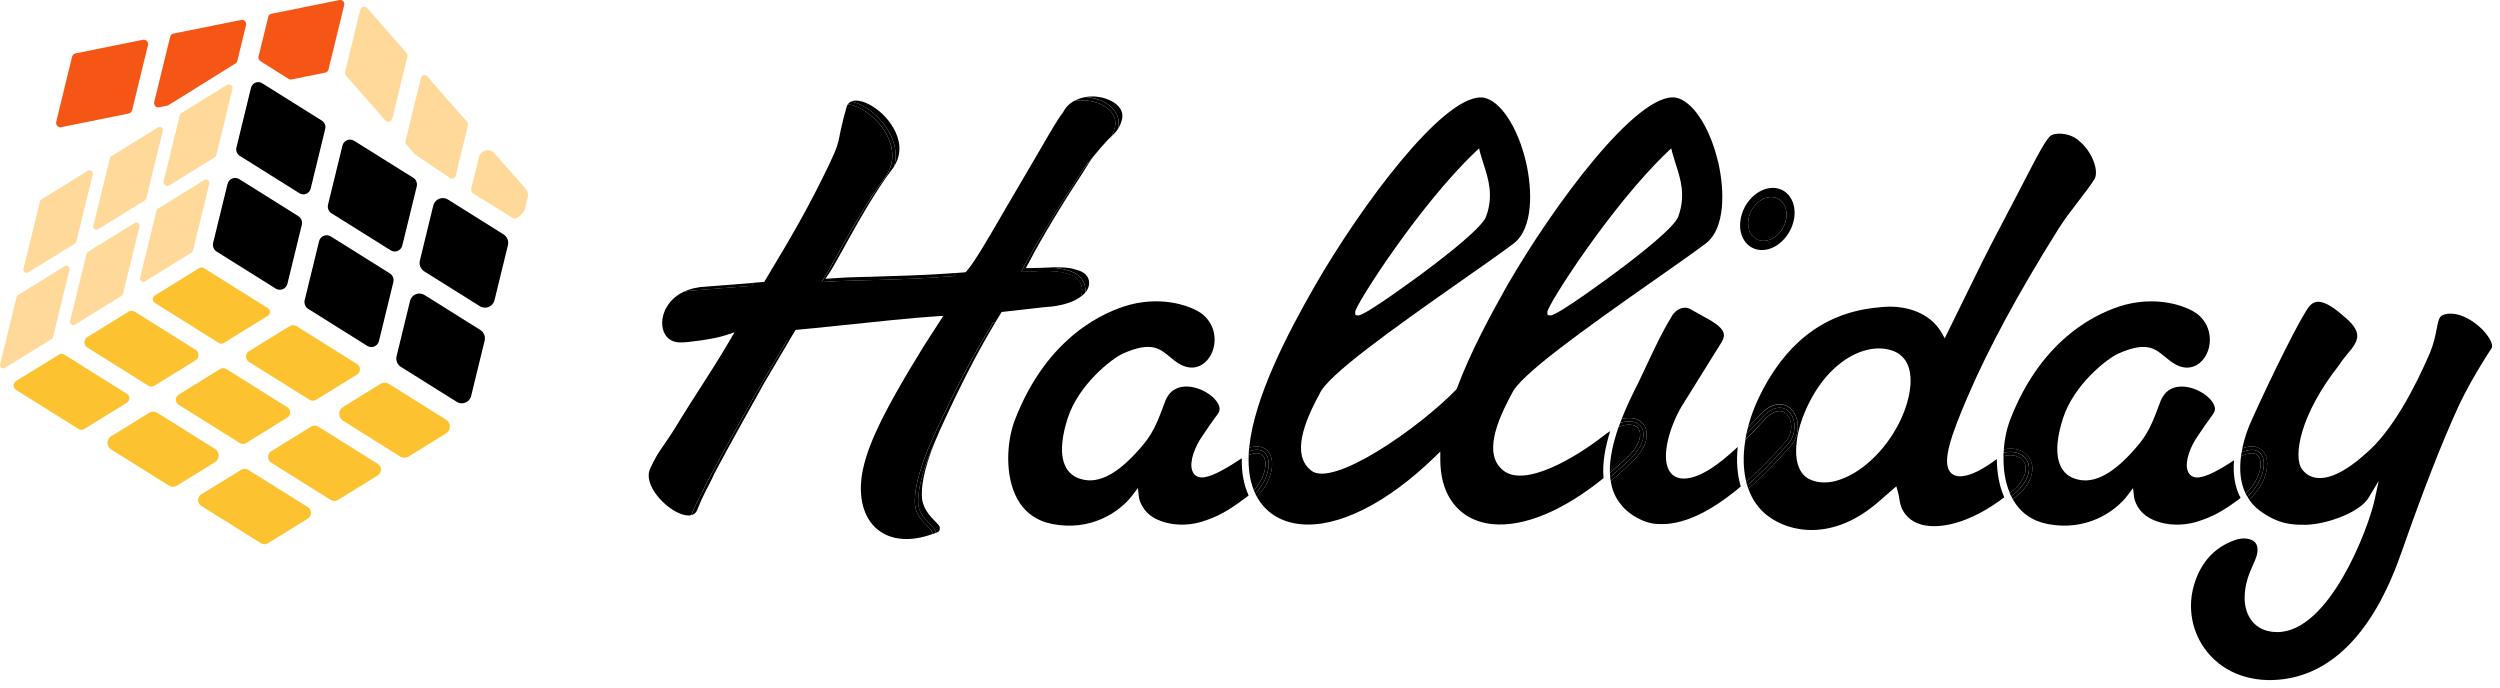 <svg xmlns:xlink="http://www.w3.org/1999/xlink" xmlns="http://www.w3.org/2000/svg" width="109" height="30" viewBox="0 0 109 30" fill="none">
  <g clip-path="url(#clip0_524_1070)" fill="none">
  <path d="M108.38 14.536C108.634 14.848 108.693 15.087 108.637 15.175C108.034 16.096 107.494 17.05 107.154 17.795C106.449 19.342 105.661 21.355 104.751 23.951C104.3 25.236 102.918 29.15 99.592 29.608C98.229 29.796 97.013 29.373 96.251 28.446C95.556 27.599 95.347 26.466 95.687 25.413C95.994 24.477 96.562 23.869 97.422 23.555H97.424C97.563 23.501 97.707 23.477 97.84 23.477C98.025 23.477 98.192 23.528 98.297 23.623C98.436 23.756 98.465 23.964 98.384 24.249C98.351 24.362 98.297 24.482 98.234 24.623C98.073 24.988 97.866 25.444 97.866 26.079C97.866 26.763 98.24 27.559 99.29 27.559C101.545 27.559 103.245 23.088 103.526 21.822L103.713 20.966L103.262 21.714C102.886 22.329 101.501 22.846 100.569 22.88H100.498C99.962 22.88 99.364 22.88 98.515 22.258C98.327 22.114 98.179 21.955 98.06 21.782C98.787 21.134 99.022 20.209 98.719 19.742C98.621 19.592 98.353 19.331 97.764 19.548C97.857 19.107 97.994 18.738 98.079 18.532C98.591 17.355 99.947 14.518 100.535 13.574C100.685 13.317 100.826 13.189 101 13.162C101.27 13.118 101.667 13.324 102.176 13.779C102.555 14.082 102.748 14.348 102.775 14.594C102.803 14.886 102.581 15.156 102.341 15.441C102.217 15.594 102.084 15.753 101.991 15.908C100.252 18.112 99.988 19.915 100.358 20.446C100.526 20.676 100.75 20.809 101.024 20.837C101.762 20.915 102.64 20.231 103.092 19.822C104.296 18.837 105.31 16.861 105.95 15.377C106.116 14.968 106.186 14.62 106.238 14.341C106.31 13.965 106.349 13.797 106.51 13.735C107.082 13.505 107.912 13.961 108.38 14.536Z" fill="black"></path>
  <path d="M98.723 19.74C99.024 20.205 98.791 21.132 98.064 21.78C98.035 21.738 98.009 21.698 97.986 21.656C99.002 20.722 98.963 19.202 97.737 19.718C97.746 19.658 97.757 19.603 97.77 19.547C98.36 19.331 98.628 19.592 98.726 19.742L98.723 19.74Z" fill="black"></path>
  <path d="M97.911 21.525C98.51 20.963 98.684 20.213 98.482 19.907C98.358 19.717 98.079 19.717 97.709 19.892C97.716 19.832 97.726 19.774 97.735 19.719C98.963 19.204 99 20.726 97.983 21.657C97.957 21.613 97.933 21.569 97.911 21.525Z" fill="black"></path>
  <path d="M98.481 19.906C98.684 20.212 98.51 20.962 97.911 21.523C97.659 21.008 97.637 20.419 97.709 19.891C98.079 19.714 98.357 19.714 98.481 19.906Z" fill="black"></path>
  <path d="M97.683 21.712C97.659 21.73 97.637 21.748 97.614 21.763V21.77C96.956 22.252 96.514 22.522 95.77 22.752C94.977 22.985 94.109 22.876 93.56 22.485C93.238 22.245 93.068 21.889 93.042 21.644L93.001 21.279L92.783 21.571C92.193 22.358 90.922 23.166 89.279 22.847C88.595 22.715 88.084 22.349 87.757 21.768C87.872 21.677 87.988 21.58 88.101 21.48L88.112 21.471C88.63 20.911 88.754 20.332 88.445 19.925C88.216 19.615 87.803 19.497 87.365 19.595C87.4 19.137 87.494 18.697 87.629 18.336C89.052 14.623 91.612 13.57 92.646 13.289C93.051 13.183 93.436 13.139 93.793 13.139C94.829 13.139 95.613 13.506 95.872 13.745C96.471 14.287 96.449 15.095 96.125 15.584C95.896 15.929 95.448 16.192 94.886 15.907C94.692 15.803 94.542 15.681 94.396 15.559C93.957 15.192 93.578 14.876 92.363 15.415C91.843 15.648 90.413 16.787 89.949 18.234C89.738 18.876 89.553 19.767 89.862 20.36C90.001 20.628 90.223 20.805 90.526 20.889C91.331 21.13 92.239 20.615 93.299 19.316C93.71 18.809 93.933 18.203 94.096 17.763C94.174 17.55 94.24 17.371 94.305 17.287C94.657 16.707 95.417 16.78 95.97 17.097C96.349 17.311 96.68 17.688 96.538 17.973C96.527 18.006 96.449 18.113 96.368 18.225C96.244 18.393 96.059 18.648 95.824 19.009C95.506 19.456 95.252 20.115 95.376 20.509C95.421 20.652 95.513 20.75 95.639 20.794C95.75 20.829 96.079 20.945 97.365 20.093C97.376 20.084 97.391 20.075 97.402 20.068C97.359 20.606 97.413 21.192 97.69 21.712H97.683Z" fill="black"></path>
  <path d="M90.606 6.109C91.237 6.6 91.538 7.492 91.307 7.83C91.122 8.122 90.876 8.438 90.615 8.777C90.299 9.189 89.972 9.613 89.709 10.043C87.987 12.797 86.707 15.165 85.797 17.278C85.053 19.006 84.689 20.094 85.007 20.552C85.079 20.661 85.236 20.785 85.525 20.765C85.926 20.731 86.405 20.499 87.062 20.015C87.064 20.594 87.165 21.183 87.386 21.683C85.835 22.86 84.52 23.081 83.769 22.871C83.32 22.745 83.007 22.453 82.872 22.039C82.839 21.933 82.826 21.84 82.811 21.747C82.793 21.643 82.776 21.541 82.743 21.424L82.68 21.203L81.873 21.904C79.942 23.566 78.074 23.254 77.064 22.484C76.679 22.189 76.398 21.789 76.228 21.309C76.805 20.811 77.397 20.214 78.009 19.519C78.403 19.119 78.44 18.61 78.342 18.264C78.248 17.941 78.029 17.705 77.754 17.643C77.517 17.587 77.134 17.627 76.681 18.14L76.631 18.196C76.527 18.309 76.383 18.461 76.211 18.634C76.352 18.083 76.577 17.517 76.879 16.948C78.083 14.711 79.783 13.547 82.073 13.386C82.18 13.377 82.284 13.37 82.386 13.37C83.407 13.37 84.241 13.786 84.657 14.512L84.79 14.751L86.028 12.229C86.579 11.089 87.167 9.974 87.733 8.899C88.016 8.357 88.294 7.83 88.551 7.328C88.843 6.764 89.165 6.16 89.365 5.956C89.531 5.768 90.175 5.757 90.608 6.106L90.606 6.109ZM82.928 18.176C83.242 17.463 83.464 16.479 83.148 15.842C82.989 15.527 82.719 15.324 82.35 15.242C81.183 14.954 79.472 15.89 78.601 18.194C78.322 18.919 78.02 20.415 78.862 20.88C79.065 20.984 79.293 21.035 79.537 21.035C79.781 21.035 80.02 20.988 80.277 20.893C81.329 20.51 82.367 19.446 82.928 18.174V18.176Z" fill="black"></path>
  <path d="M88.447 19.922C88.756 20.331 88.632 20.911 88.114 21.468L88.103 21.477C87.989 21.577 87.874 21.674 87.759 21.765C87.752 21.758 87.75 21.749 87.743 21.74C87.724 21.705 87.707 21.67 87.689 21.632C87.796 21.546 87.902 21.459 88.011 21.364C88.975 20.326 88.251 19.517 87.36 19.738C87.36 19.687 87.362 19.638 87.369 19.592C87.807 19.495 88.22 19.612 88.449 19.922H88.447Z" fill="black"></path>
  <path d="M87.907 21.26C88.316 20.82 88.431 20.384 88.216 20.098C88.064 19.895 87.735 19.78 87.35 19.89C87.35 19.839 87.35 19.791 87.356 19.74C88.249 19.518 88.971 20.328 88.007 21.366C87.9 21.461 87.794 21.547 87.685 21.634C87.661 21.59 87.641 21.543 87.624 21.494C87.718 21.421 87.809 21.342 87.905 21.26H87.907Z" fill="black"></path>
  <path d="M88.218 20.098C88.431 20.383 88.316 20.819 87.909 21.259C87.813 21.341 87.722 21.421 87.628 21.494C87.419 21.011 87.341 20.443 87.354 19.887C87.739 19.779 88.066 19.894 88.22 20.095L88.218 20.098Z" fill="black"></path>
  <path d="M78.34 18.267C78.438 18.612 78.401 19.121 78.007 19.521C77.396 20.216 76.804 20.813 76.227 21.311C76.209 21.26 76.192 21.214 76.177 21.165C76.73 20.681 77.306 20.096 77.903 19.419C78.734 18.572 77.903 16.981 76.786 18.249C76.634 18.41 76.41 18.656 76.14 18.926C76.164 18.831 76.183 18.738 76.209 18.641C76.379 18.468 76.525 18.313 76.629 18.203L76.68 18.147C77.134 17.636 77.515 17.594 77.753 17.649C78.027 17.711 78.247 17.946 78.34 18.271V18.267Z" fill="black"></path>
  <path d="M77.796 19.319C78.105 19.005 78.138 18.613 78.061 18.35C78 18.129 77.859 17.974 77.687 17.932C77.456 17.879 77.171 18.022 76.89 18.343L76.836 18.403C76.601 18.655 76.353 18.919 76.096 19.171C76.107 19.091 76.124 19.009 76.139 18.927C76.139 18.927 76.139 18.927 76.139 18.925C76.409 18.655 76.631 18.41 76.786 18.248C77.902 16.98 78.734 18.571 77.902 19.419C77.306 20.096 76.729 20.677 76.176 21.164L76.133 21.005C76.668 20.531 77.221 19.97 77.794 19.319H77.796Z" fill="black"></path>
  <path d="M78.063 18.349C78.139 18.61 78.107 19.001 77.798 19.318C77.225 19.968 76.672 20.53 76.137 21.004C76 20.459 75.989 19.835 76.1 19.172C76.357 18.919 76.607 18.656 76.84 18.404L76.894 18.344C77.175 18.023 77.458 17.88 77.691 17.933C77.861 17.975 78.004 18.13 78.066 18.351L78.063 18.349Z" fill="black"></path>
  <path d="M75.765 19.492C75.698 20.113 75.746 20.698 75.896 21.213C74.546 22.352 73.332 22.91 72.308 22.846C71.697 22.846 70.994 22.419 70.691 22.016C70.434 21.72 70.286 21.363 70.228 20.974C70.561 20.698 70.896 20.397 71.229 20.074C71.886 19.403 71.906 18.786 71.634 18.47C71.451 18.257 71.126 18.16 70.704 18.266C70.918 17.722 71.172 17.193 71.416 16.719C71.555 16.432 71.695 16.137 71.832 15.839C72.156 15.151 72.489 14.438 72.853 13.856C72.946 13.653 73.125 13.491 73.321 13.436C73.364 13.425 73.414 13.416 73.471 13.416C73.549 13.416 73.639 13.434 73.728 13.496H73.734C73.871 13.578 74.006 13.65 74.144 13.728C74.601 13.971 75.073 14.228 75.151 14.524C75.18 14.642 75.151 14.772 75.062 14.918L73.301 17.748C72.794 18.631 72.441 19.85 72.75 20.47C72.864 20.7 73.057 20.835 73.314 20.861C74.017 20.925 74.91 20.288 75.761 19.489L75.765 19.492Z" fill="black"></path>
  <path d="M74.907 7.042C75.199 8.288 75.234 9.969 74.365 10.62H74.363C73.925 10.956 73.155 11.494 72.266 12.118C68.975 14.421 66.228 16.392 65.915 17.167C64.977 18.868 64.852 19.959 65.532 20.505C66.478 21.282 68.725 19.932 69.9 19.01C70.005 18.928 70.109 18.857 70.205 18.797C69.985 19.499 69.853 20.204 69.916 20.846C68.155 22.271 66.433 22.99 65.061 22.851C64.295 22.771 63.681 22.419 63.283 21.835C62.959 21.36 62.797 20.753 62.797 20.032V19.687L62.552 19.926C60.46 21.957 58.32 23.023 56.687 22.853C55.921 22.773 55.303 22.422 54.907 21.835C54.87 21.78 54.835 21.72 54.8 21.663C55.429 21.023 55.618 20.176 55.336 19.742C55.24 19.601 54.994 19.357 54.465 19.519C54.685 17.333 56.115 14.576 57.343 12.438C59.337 8.98 62.845 4.248 64.559 4.248C64.6 4.248 64.637 4.25 64.674 4.254C65.405 4.378 66.167 5.522 66.528 7.044C66.82 8.29 66.855 9.971 65.987 10.622C65.547 10.958 64.778 11.496 63.888 12.12C60.597 14.423 57.848 16.395 57.536 17.169C56.598 18.87 56.474 19.961 57.153 20.505C58.085 21.302 61.868 18.66 63.488 16.988L63.52 16.937C64.108 15.357 65.003 13.702 65.717 12.441C67.758 8.905 71.387 4.02 73.05 4.254C73.782 4.378 74.543 5.522 74.905 7.044L74.907 7.042ZM73.179 9.423C73.503 8.522 73.272 7.801 73.065 7.164C73.015 7.009 72.968 6.854 72.926 6.706L72.865 6.467L72.689 6.635C70.225 8.987 67.465 13.315 67.465 13.6L67.471 13.733L67.593 13.753H67.604C67.919 13.753 70.299 11.987 70.401 11.912C71.587 11.029 73.033 9.881 73.181 9.425L73.179 9.423ZM64.8 9.423C65.124 8.522 64.894 7.801 64.687 7.164C64.637 7.009 64.589 6.854 64.548 6.706L64.487 6.467L64.31 6.635C61.846 8.987 59.086 13.315 59.086 13.6L59.093 13.733L59.215 13.753H59.225C59.541 13.753 61.92 11.987 62.023 11.912C63.209 11.029 64.654 9.881 64.802 9.425L64.8 9.423Z" fill="black"></path>
  <path d="M71.633 18.471C71.905 18.786 71.886 19.405 71.228 20.076C70.895 20.399 70.56 20.7 70.227 20.976C70.216 20.921 70.207 20.863 70.203 20.806C70.508 20.549 70.815 20.273 71.126 19.969C72.075 19.005 71.644 18.122 70.641 18.436C70.66 18.381 70.682 18.323 70.704 18.268C71.126 18.162 71.45 18.259 71.633 18.471Z" fill="black"></path>
  <path d="M71.026 19.863C71.546 19.334 71.594 18.872 71.418 18.666C71.278 18.504 70.98 18.453 70.575 18.613C70.599 18.553 70.619 18.495 70.643 18.436C71.646 18.122 72.079 19.004 71.128 19.969C70.815 20.272 70.508 20.549 70.205 20.805C70.199 20.743 70.194 20.681 70.194 20.619C70.473 20.387 70.749 20.135 71.028 19.863H71.026Z" fill="black"></path>
  <path d="M71.416 18.666C71.592 18.871 71.546 19.334 71.024 19.863C70.745 20.133 70.469 20.387 70.19 20.619C70.171 19.993 70.332 19.298 70.573 18.613C70.978 18.453 71.276 18.504 71.416 18.666Z" fill="black"></path>
  <path d="M55.336 19.742C55.619 20.177 55.43 21.025 54.801 21.662C54.777 21.618 54.755 21.574 54.731 21.527C55.582 20.618 55.523 19.306 54.45 19.677C54.452 19.624 54.459 19.571 54.465 19.518C54.994 19.357 55.24 19.6 55.336 19.742Z" fill="black"></path>
  <path d="M54.668 21.377C55.151 20.84 55.279 20.189 55.092 19.906C54.981 19.736 54.751 19.718 54.441 19.837C54.444 19.784 54.448 19.731 54.45 19.676C55.523 19.304 55.582 20.619 54.731 21.526C54.707 21.475 54.685 21.426 54.668 21.375V21.377Z" fill="black"></path>
  <path d="M55.093 19.907C55.278 20.19 55.151 20.84 54.668 21.378C54.483 20.925 54.42 20.405 54.442 19.838C54.751 19.716 54.984 19.734 55.093 19.907Z" fill="black"></path>
  <path d="M54.444 21.6C54.376 21.655 54.304 21.713 54.226 21.764L54.219 21.77C53.564 22.252 53.122 22.522 52.378 22.753C51.588 22.985 50.719 22.876 50.169 22.485C49.851 22.246 49.679 21.89 49.653 21.644L49.611 21.279L49.391 21.571C48.801 22.359 47.53 23.166 45.889 22.848C45.194 22.713 44.676 22.341 44.35 21.744C43.808 20.755 43.884 19.281 44.239 18.334C45.663 14.621 48.222 13.568 49.256 13.287C49.661 13.181 50.047 13.137 50.399 13.137C51.438 13.137 52.223 13.504 52.48 13.743C53.079 14.285 53.057 15.093 52.728 15.582C52.5 15.927 52.054 16.19 51.492 15.905C51.296 15.801 51.148 15.679 51.002 15.557C50.562 15.19 50.184 14.874 48.967 15.413C48.449 15.646 47.019 16.785 46.553 18.232C46.344 18.874 46.157 19.765 46.466 20.358C46.605 20.626 46.831 20.803 47.13 20.887C47.935 21.128 48.843 20.613 49.905 19.314C50.316 18.808 50.538 18.201 50.702 17.761C50.78 17.549 50.846 17.369 50.906 17.285C51.263 16.706 52.019 16.779 52.572 17.095C52.95 17.31 53.281 17.686 53.142 17.971C53.131 18.004 53.053 18.11 52.968 18.223C52.846 18.392 52.661 18.646 52.426 19.007C52.108 19.454 51.849 20.113 51.977 20.507C52.021 20.651 52.114 20.748 52.241 20.792C52.352 20.828 52.681 20.943 53.967 20.091C54.028 20.049 54.087 20.013 54.143 19.982C54.128 20.604 54.23 21.142 54.439 21.598L54.444 21.6Z" fill="black"></path>
  <path d="M48.253 4.315C48.632 4.45 49.008 4.744 48.926 5.171C48.893 5.35 48.823 5.501 48.741 5.625C48.749 5.596 48.756 5.565 48.76 5.536C48.858 5.034 48.521 4.565 47.898 4.344C47.722 4.282 47.528 4.24 47.33 4.229C47.639 4.178 47.968 4.211 48.253 4.315Z" fill="black"></path>
  <path d="M47.896 4.343C48.518 4.564 48.858 5.031 48.758 5.536C48.751 5.564 48.747 5.595 48.738 5.624C48.74 5.626 48.738 5.626 48.738 5.631C48.645 5.766 48.542 5.87 48.455 5.949C48.527 5.825 48.588 5.679 48.616 5.509C48.767 4.744 47.737 4.246 46.838 4.403C46.988 4.316 47.154 4.261 47.328 4.232C47.524 4.243 47.719 4.286 47.896 4.347V4.343Z" fill="black"></path>
  <path d="M46.84 4.401C47.737 4.247 48.769 4.742 48.618 5.508C48.59 5.678 48.529 5.826 48.457 5.948H48.455C48.438 5.966 48.422 5.981 48.409 5.992C48.377 6.021 48.348 6.048 48.324 6.072C48.07 6.348 47.893 6.545 47.739 6.742C47.737 6.749 47.732 6.751 47.73 6.753C47.345 7.183 47.177 7.437 46.827 8.008C46.827 8.008 46.219 8.919 45.678 9.829C45.07 10.835 44.907 11.13 44.526 11.844C45.133 11.844 45.262 11.811 45.421 11.811C46.219 11.811 46.35 11.875 46.668 11.973C47.092 12.123 47.301 12.535 47.118 12.937C46.857 13.132 46.444 13.294 45.839 13.369C45.719 13.369 45.338 13.413 44.707 13.486C44.428 13.519 44.104 13.555 43.742 13.595L43.673 13.603L43.636 13.663C43.557 13.789 43.483 13.913 43.405 14.039C43.372 14.046 43.342 14.048 43.309 14.05C42.382 15.546 41.616 17.04 40.719 18.991C39.92 20.745 39.887 21.524 39.887 21.883C39.887 22.533 40.399 22.856 40.623 23.151C40.643 23.179 40.658 23.228 40.666 23.281C39.713 23.631 38.847 23.564 38.261 23.086C37.641 22.578 37.401 21.659 37.604 20.562C37.817 19.509 38.342 18.219 40.299 15.057L41.13 13.771L40.843 13.789C39.842 13.851 38.072 14.037 36.65 14.188C35.81 14.276 35.087 14.351 34.763 14.376L34.687 14.382L34.426 14.822C34.389 14.825 34.354 14.829 34.321 14.831L32.978 17.106C32.565 17.854 30.869 20.878 30.74 21.201C30.712 21.29 30.301 22.015 30.137 22.46C29.994 22.496 29.824 22.458 29.68 22.405C28.979 22.146 28.093 21.181 28.318 20.498C28.555 19.96 28.714 19.73 28.958 19.38C29.127 19.133 29.345 18.821 29.652 18.303C29.898 17.896 30.168 17.48 30.451 17.04C30.864 16.398 31.33 15.674 31.829 14.825L32.025 14.486L31.657 14.61C31.087 14.8 29.974 14.929 29.715 14.929C29.393 14.944 29.151 14.825 29.003 14.59C28.818 14.289 28.827 13.847 29.029 13.457C29.195 13.136 29.463 12.886 29.811 12.718C29.97 12.683 30.142 12.663 30.327 12.654L32.787 12.46C32.813 12.415 32.841 12.371 32.867 12.327L33.322 12.291L33.359 12.227C34.665 10.059 35.281 8.973 36.15 7.176C36.509 6.41 36.544 6.273 36.639 5.751C36.657 5.68 36.674 5.605 36.692 5.519C36.744 5.286 36.811 4.999 36.92 4.634C36.931 4.601 36.949 4.574 36.966 4.547C37.961 4.654 39.572 6.302 38.605 7.714C37.456 9.209 36.241 11.681 35.823 12.296C36.753 12.232 37.456 12.232 38.477 12.198C39.532 12.165 40.301 12.134 41.581 12.037C41.616 12.002 41.65 11.955 41.694 11.902C41.807 11.893 41.92 11.884 42.042 11.875L42.101 11.869L42.138 11.827C42.46 11.477 43.083 10.409 43.866 9.054C44.197 8.49 44.55 7.884 44.905 7.282C45.053 7.034 45.203 6.773 45.353 6.517C45.764 5.804 46.193 5.072 46.322 4.939L46.348 4.901C46.461 4.676 46.635 4.508 46.838 4.395L46.84 4.401Z" fill="black"></path>
  <path d="M47.728 6.754C47.536 7.002 47.384 7.243 47.155 7.617C47.149 7.628 46.541 8.542 45.999 9.444C45.394 10.451 45.229 10.748 44.848 11.467L44.728 11.684H44.774C44.774 11.684 44.772 11.692 44.767 11.694C44.916 11.692 45.022 11.688 45.107 11.684C45.124 11.681 45.14 11.681 45.153 11.681C45.355 11.681 45.492 11.675 45.593 11.67C45.595 11.668 45.599 11.668 45.601 11.67C46.198 11.677 46.372 11.732 46.622 11.81L46.703 11.836C47.116 11.98 47.36 12.343 47.319 12.734C47.319 12.741 47.316 12.75 47.316 12.759C47.264 12.823 47.195 12.885 47.114 12.945C47.297 12.542 47.088 12.13 46.663 11.98C46.346 11.883 46.215 11.818 45.416 11.818C45.257 11.818 45.129 11.852 44.522 11.852C44.905 11.137 45.066 10.843 45.673 9.836C46.215 8.927 46.822 8.015 46.822 8.015C47.173 7.444 47.34 7.192 47.726 6.761L47.728 6.754Z" fill="black"></path>
  <path d="M47.069 11.805C47.349 11.905 47.515 12.135 47.484 12.392C47.473 12.509 47.421 12.635 47.319 12.757C47.319 12.748 47.321 12.739 47.321 12.732C47.362 12.341 47.119 11.98 46.705 11.834L46.624 11.807C46.372 11.73 46.2 11.675 45.603 11.668C45.645 11.666 45.68 11.662 45.708 11.659C45.771 11.653 45.819 11.65 45.869 11.65C46.572 11.65 46.729 11.697 46.99 11.781L47.069 11.805Z" fill="black"></path>
  <path d="M44.972 11.684H45.109C45.024 11.69 44.918 11.692 44.77 11.695C44.772 11.692 44.776 11.686 44.776 11.684H44.972Z" fill="black"></path>
  <path d="M43.307 14.054C43.34 14.052 43.37 14.047 43.403 14.043C42.62 15.353 41.914 16.716 41.039 18.625C40.97 18.776 40.906 18.919 40.852 19.057C40.841 19.083 40.828 19.108 40.817 19.13C40.033 20.871 40.033 21.608 40.033 21.887C40.033 22.322 40.299 22.595 40.532 22.833C40.61 22.915 40.684 22.988 40.741 23.064C40.769 23.108 40.793 23.168 40.804 23.232C40.758 23.252 40.715 23.269 40.667 23.285C40.658 23.232 40.643 23.185 40.623 23.154C40.401 22.86 39.888 22.537 39.888 21.887C39.888 21.528 39.92 20.747 40.719 18.995C41.616 17.043 42.385 15.55 43.31 14.054H43.307Z" fill="black"></path>
  <path d="M41.696 11.905C41.652 11.958 41.618 12.004 41.583 12.039C40.303 12.137 39.537 12.17 38.479 12.201C37.458 12.234 36.752 12.234 35.825 12.298C36.241 11.683 37.458 9.212 38.607 7.716C39.574 6.304 37.965 4.656 36.968 4.55C37.005 4.495 37.055 4.45 37.116 4.424H37.118C37.712 4.55 38.398 5.092 38.768 5.765C39.047 6.267 39.119 6.78 38.986 7.254C38.975 7.274 38.96 7.296 38.944 7.316C38.157 8.336 37.358 9.778 36.774 10.834C36.502 11.323 36.289 11.71 36.158 11.905L35.989 12.155L36.287 12.135C36.491 12.119 36.687 12.11 36.877 12.099C36.955 12.097 37.035 12.092 37.116 12.09C37.29 12.084 37.467 12.082 37.649 12.075C37.902 12.068 38.165 12.064 38.459 12.05H38.477C38.635 12.044 38.786 12.042 38.934 12.035C39.933 12.006 40.638 11.975 41.696 11.9V11.905Z" fill="black"></path>
  <path d="M40.952 22.93C40.967 22.948 40.989 23.034 40.967 23.109C40.952 23.153 40.93 23.182 40.889 23.198L40.802 23.233C40.791 23.169 40.767 23.109 40.739 23.065C40.684 22.992 40.608 22.919 40.53 22.835C40.299 22.596 40.031 22.324 40.031 21.888C40.031 21.609 40.031 20.872 40.815 19.131C40.192 20.629 40.192 21.308 40.192 21.578C40.192 22.133 40.528 22.481 40.773 22.731C40.843 22.804 40.906 22.87 40.95 22.928L40.952 22.93Z" fill="black"></path>
  <path d="M38.966 5.601C39.195 6.01 39.378 6.627 38.986 7.253C39.119 6.78 39.047 6.269 38.768 5.764C38.398 5.09 37.712 4.55 37.118 4.424C37.164 4.404 37.216 4.388 37.277 4.386C37.743 4.357 38.548 4.848 38.964 5.601H38.966Z" fill="black"></path>
  <path d="M38.107 12.063C38.22 12.061 38.337 12.057 38.459 12.055C38.163 12.066 37.9 12.072 37.65 12.079C37.467 12.086 37.29 12.088 37.116 12.095C37.443 12.084 37.763 12.075 38.107 12.066V12.063Z" fill="black"></path>
  <path d="M34.426 14.825L33.303 16.727L33.074 17.143C32.084 18.911 31.158 20.586 31.054 20.847C31.043 20.88 30.993 20.971 30.93 21.097C30.782 21.38 30.571 21.79 30.462 22.082C30.462 22.088 30.46 22.093 30.453 22.099C30.418 22.177 30.386 22.25 30.357 22.316C30.299 22.396 30.224 22.44 30.14 22.46C30.301 22.015 30.712 21.29 30.743 21.201C30.871 20.878 32.567 17.854 32.98 17.106L34.323 14.831C34.356 14.829 34.391 14.825 34.428 14.822L34.426 14.825Z" fill="black"></path>
  <path d="M32.87 12.33C32.844 12.374 32.815 12.419 32.789 12.463L30.329 12.658C30.144 12.666 29.972 12.686 29.814 12.722C30.094 12.587 30.425 12.509 30.789 12.496L32.87 12.332V12.33Z" fill="black"></path>
  <path d="M30.451 22.102C30.436 22.139 30.425 22.172 30.416 22.206C30.399 22.25 30.379 22.287 30.355 22.321C30.384 22.252 30.416 22.179 30.451 22.104V22.102Z" fill="black"></path>
  <path d="M77.185 8.197C77.835 8.129 78.308 8.675 78.238 9.421C78.201 9.779 78.049 10.133 77.798 10.41C77.555 10.691 77.241 10.861 76.93 10.896C76.612 10.93 76.329 10.819 76.129 10.589C75.929 10.359 75.839 10.031 75.876 9.673C75.898 9.434 75.977 9.2 76.094 8.983C76.157 8.876 76.229 8.775 76.312 8.684C76.56 8.403 76.869 8.233 77.185 8.197ZM77.89 9.456C77.936 8.932 77.605 8.545 77.143 8.595C76.921 8.618 76.704 8.744 76.532 8.936C76.355 9.133 76.246 9.383 76.225 9.635C76.175 10.16 76.51 10.547 76.967 10.496C77.189 10.474 77.407 10.348 77.583 10.155C77.642 10.087 77.692 10.018 77.733 9.938C77.818 9.79 77.872 9.627 77.892 9.456H77.89Z" fill="black"></path>
  <path d="M77.144 8.596C77.605 8.545 77.936 8.933 77.89 9.457C77.873 9.627 77.818 9.793 77.731 9.939C77.69 10.017 77.64 10.088 77.581 10.156C77.405 10.349 77.187 10.473 76.965 10.497C76.508 10.548 76.173 10.161 76.223 9.636C76.245 9.384 76.353 9.134 76.53 8.937C76.702 8.745 76.919 8.621 77.141 8.596H77.144Z" fill="black"></path>
  <path d="M9.746 14.959L11.683 13.764C11.803 13.689 11.805 13.512 11.683 13.437L8.886 11.686C8.825 11.649 8.751 11.649 8.69 11.686L6.753 12.881C6.633 12.956 6.631 13.133 6.753 13.209L9.55 14.959C9.611 14.996 9.685 14.996 9.746 14.959Z" fill="#FDC230"></path>
  <path d="M5.6 13.591L3.809 14.695C3.639 14.799 3.639 15.049 3.809 15.153L6.46 16.812C6.545 16.865 6.652 16.865 6.737 16.812L8.528 15.708C8.698 15.604 8.698 15.354 8.528 15.25L5.877 13.591C5.792 13.537 5.685 13.537 5.6 13.591Z" fill="#FDC230"></path>
  <path d="M17.811 19.906L19.45 18.895C19.669 18.759 19.669 18.436 19.45 18.299L16.951 16.735C16.84 16.666 16.7 16.666 16.589 16.735L14.955 17.744C14.733 17.881 14.733 18.206 14.955 18.344L17.449 19.906C17.56 19.974 17.7 19.974 17.811 19.906Z" fill="#FDC230"></path>
  <path d="M13.779 17.433L15.564 16.333C15.736 16.227 15.736 15.975 15.564 15.869L12.919 14.214C12.834 14.161 12.725 14.161 12.64 14.214L10.855 15.313C10.684 15.419 10.684 15.672 10.855 15.778L13.5 17.433C13.585 17.486 13.694 17.486 13.779 17.433Z" fill="#FDC230"></path>
  <path d="M11.831 20.177L14.425 21.801C14.519 21.861 14.636 21.861 14.732 21.801L16.467 20.73C16.654 20.615 16.657 20.339 16.467 20.222L13.873 18.598C13.779 18.538 13.661 18.538 13.566 18.598L11.831 19.668C11.643 19.784 11.641 20.06 11.831 20.177Z" fill="#FDC230"></path>
  <path d="M8.779 22.059L11.376 23.685C11.47 23.743 11.587 23.745 11.681 23.685L13.418 22.614C13.605 22.499 13.605 22.225 13.418 22.108L10.821 20.482C10.727 20.424 10.61 20.422 10.516 20.482L8.779 21.552C8.592 21.667 8.592 21.942 8.779 22.059Z" fill="#FDC230"></path>
  <path d="M2.57 15.461L0.702 16.611C0.559 16.7 0.559 16.912 0.702 17.001L3.43 18.709C3.502 18.753 3.593 18.753 3.665 18.709L5.533 17.558C5.676 17.47 5.676 17.258 5.533 17.169L2.805 15.461C2.733 15.417 2.642 15.417 2.57 15.461Z" fill="#FDC230"></path>
  <path d="M9.378 19.575L6.853 17.995C6.748 17.929 6.613 17.929 6.509 17.995L4.844 19.022C4.633 19.152 4.63 19.462 4.844 19.595L7.369 21.174C7.473 21.241 7.608 21.241 7.713 21.174L9.378 20.148C9.589 20.017 9.591 19.708 9.378 19.575Z" fill="#FDC230"></path>
  <path d="M11.696 0.734L11.271 2.468C11.254 2.544 11.284 2.621 11.35 2.663L12.586 3.442C12.623 3.466 12.669 3.473 12.713 3.464L14.186 3.165C14.254 3.152 14.306 3.101 14.321 3.035L15.009 0.218C15.039 0.092 14.931 -0.023 14.804 0.001L11.831 0.601C11.763 0.614 11.711 0.665 11.696 0.731V0.734Z" fill="#F55616"></path>
  <path d="M20.37 5.318L18.622 3.327C18.537 3.232 18.383 3.269 18.352 3.395L17.68 6.154C17.667 6.205 17.68 6.258 17.715 6.298L18.078 6.714C18.078 6.714 18.098 6.734 18.109 6.741L19.626 7.765C19.715 7.827 19.839 7.778 19.865 7.67L20.403 5.462C20.416 5.411 20.403 5.358 20.368 5.318H20.37Z" fill="#FFD99A"></path>
  <path d="M17.723 2.303L16.015 0.356C15.919 0.246 15.74 0.292 15.705 0.434L15.046 3.135C15.031 3.195 15.046 3.257 15.087 3.301L16.796 5.248C16.892 5.359 17.07 5.312 17.105 5.171L17.765 2.469C17.78 2.41 17.765 2.348 17.723 2.303Z" fill="#FFD99A"></path>
  <path d="M9.432 6.761L10.133 3.887C10.168 3.743 10.016 3.63 9.892 3.706L7.911 4.927C7.874 4.949 7.848 4.987 7.837 5.029L7.136 7.903C7.101 8.047 7.253 8.16 7.378 8.084L9.358 6.863C9.395 6.841 9.422 6.803 9.432 6.761Z" fill="#FFD99A"></path>
  <path d="M4.791 6.899L4.07 9.848C4.042 9.968 4.168 10.06 4.271 9.999L6.319 8.735C6.35 8.717 6.371 8.686 6.38 8.651L7.101 5.7C7.129 5.58 7.003 5.487 6.9 5.549L4.852 6.812C4.821 6.83 4.8 6.861 4.791 6.897V6.899Z" fill="#FFD99A"></path>
  <path d="M5.871 9.723L3.835 10.977C3.803 10.997 3.781 11.028 3.772 11.063L3.056 13.999C3.026 14.123 3.159 14.221 3.265 14.154L5.3 12.9C5.333 12.88 5.355 12.849 5.364 12.814L6.08 9.878C6.11 9.754 5.977 9.656 5.871 9.723Z" fill="#FFD99A"></path>
  <path d="M3.837 7.44L1.804 8.695C1.772 8.715 1.75 8.746 1.741 8.783L1.025 11.717C0.994 11.841 1.127 11.938 1.234 11.874L3.267 10.62C3.3 10.6 3.321 10.569 3.33 10.531L4.046 7.597C4.077 7.473 3.944 7.376 3.837 7.44Z" fill="#FFD99A"></path>
  <path d="M8.914 7.846L6.887 9.096C6.855 9.116 6.831 9.149 6.822 9.185L6.108 12.11C6.077 12.236 6.212 12.338 6.321 12.269L8.348 11.019C8.38 10.999 8.404 10.966 8.413 10.931L9.127 8.006C9.158 7.88 9.023 7.778 8.914 7.846Z" fill="#FFD99A"></path>
  <path d="M2.827 11.602L0.783 12.864C0.753 12.883 0.731 12.912 0.722 12.948L0.004 15.893C-0.024 16.012 0.102 16.109 0.206 16.045L2.25 14.784C2.281 14.764 2.303 14.735 2.311 14.7L3.03 11.755C3.058 11.636 2.932 11.538 2.827 11.602Z" fill="#FFD99A"></path>
  <path d="M10.514 0.869L7.562 1.464C7.493 1.478 7.436 1.533 7.419 1.604L6.724 4.449C6.692 4.584 6.807 4.706 6.94 4.679L7.286 4.608C7.308 4.604 7.327 4.595 7.347 4.584L10.266 2.768C10.307 2.741 10.338 2.701 10.349 2.652L10.727 1.097C10.76 0.962 10.645 0.84 10.512 0.867L10.514 0.869Z" fill="#F55616"></path>
  <path d="M2.671 5.544L5.614 4.949C5.686 4.933 5.742 4.878 5.76 4.807L6.452 1.969C6.484 1.831 6.367 1.708 6.232 1.734L3.289 2.329C3.217 2.345 3.16 2.4 3.143 2.471L2.451 5.31C2.418 5.447 2.536 5.571 2.671 5.544Z" fill="#F55616"></path>
  <path d="M20.88 6.855L20.551 8.198C20.527 8.295 20.566 8.399 20.649 8.454L22.382 9.516C22.517 9.607 22.843 9.286 22.882 9.127L23.011 8.598C23.043 8.468 23.011 8.331 22.921 8.231L21.565 6.687C21.352 6.443 20.956 6.543 20.88 6.859V6.855Z" fill="#FFD99A"></path>
  <path d="M9.92 8.02L9.293 10.589C9.258 10.735 9.319 10.89 9.445 10.969L12.02 12.582C12.219 12.706 12.477 12.598 12.532 12.37L13.159 9.803C13.194 9.657 13.133 9.502 13.007 9.423L10.431 7.81C10.233 7.686 9.974 7.794 9.92 8.022V8.02Z" fill="black"></path>
  <path d="M17.878 13.121L17.291 15.528C17.247 15.708 17.323 15.898 17.478 15.995L19.916 17.522C20.157 17.672 20.475 17.542 20.543 17.261L21.13 14.854C21.174 14.674 21.098 14.484 20.943 14.387L18.505 12.86C18.264 12.71 17.946 12.84 17.878 13.121Z" fill="black"></path>
  <path d="M14.452 9.299L17.034 10.914C17.23 11.036 17.484 10.929 17.541 10.704L18.17 8.128C18.205 7.982 18.144 7.83 18.02 7.752L15.438 6.137C15.242 6.015 14.987 6.121 14.931 6.347L14.302 8.923C14.267 9.069 14.328 9.221 14.452 9.299Z" fill="black"></path>
  <path d="M10.455 6.796L13.056 8.425C13.245 8.544 13.493 8.44 13.546 8.221L14.179 5.624C14.214 5.482 14.155 5.336 14.033 5.259L11.432 3.63C11.243 3.511 10.994 3.615 10.942 3.834L10.309 6.431C10.274 6.573 10.333 6.719 10.455 6.796Z" fill="black"></path>
  <path d="M13.911 10.52L13.284 13.087C13.249 13.233 13.31 13.388 13.437 13.467L16.012 15.08C16.21 15.204 16.469 15.096 16.523 14.868L17.15 12.301C17.185 12.155 17.124 12 16.998 11.921L14.423 10.308C14.225 10.184 13.965 10.292 13.911 10.52Z" fill="black"></path>
  <path d="M18.498 11.833L20.921 13.351C21.167 13.505 21.491 13.37 21.561 13.085L22.145 10.693C22.19 10.51 22.112 10.317 21.953 10.218L19.53 8.7C19.284 8.545 18.96 8.68 18.89 8.965L18.307 11.357C18.261 11.541 18.34 11.733 18.498 11.833Z" fill="black"></path>
  <path d="M9.595 16.09L7.795 17.201C7.629 17.302 7.627 17.548 7.795 17.652L10.455 19.318C10.538 19.369 10.642 19.371 10.727 19.318L12.527 18.207C12.693 18.105 12.695 17.86 12.527 17.756L9.867 16.09C9.784 16.039 9.68 16.037 9.595 16.09Z" fill="#FDC230"></path>
  </g>
  <defs>
  <clipPath id="clip0_524_1070">
  <rect width="109" height="30" fill="white"></rect>
  </clipPath>
  </defs>
</svg>